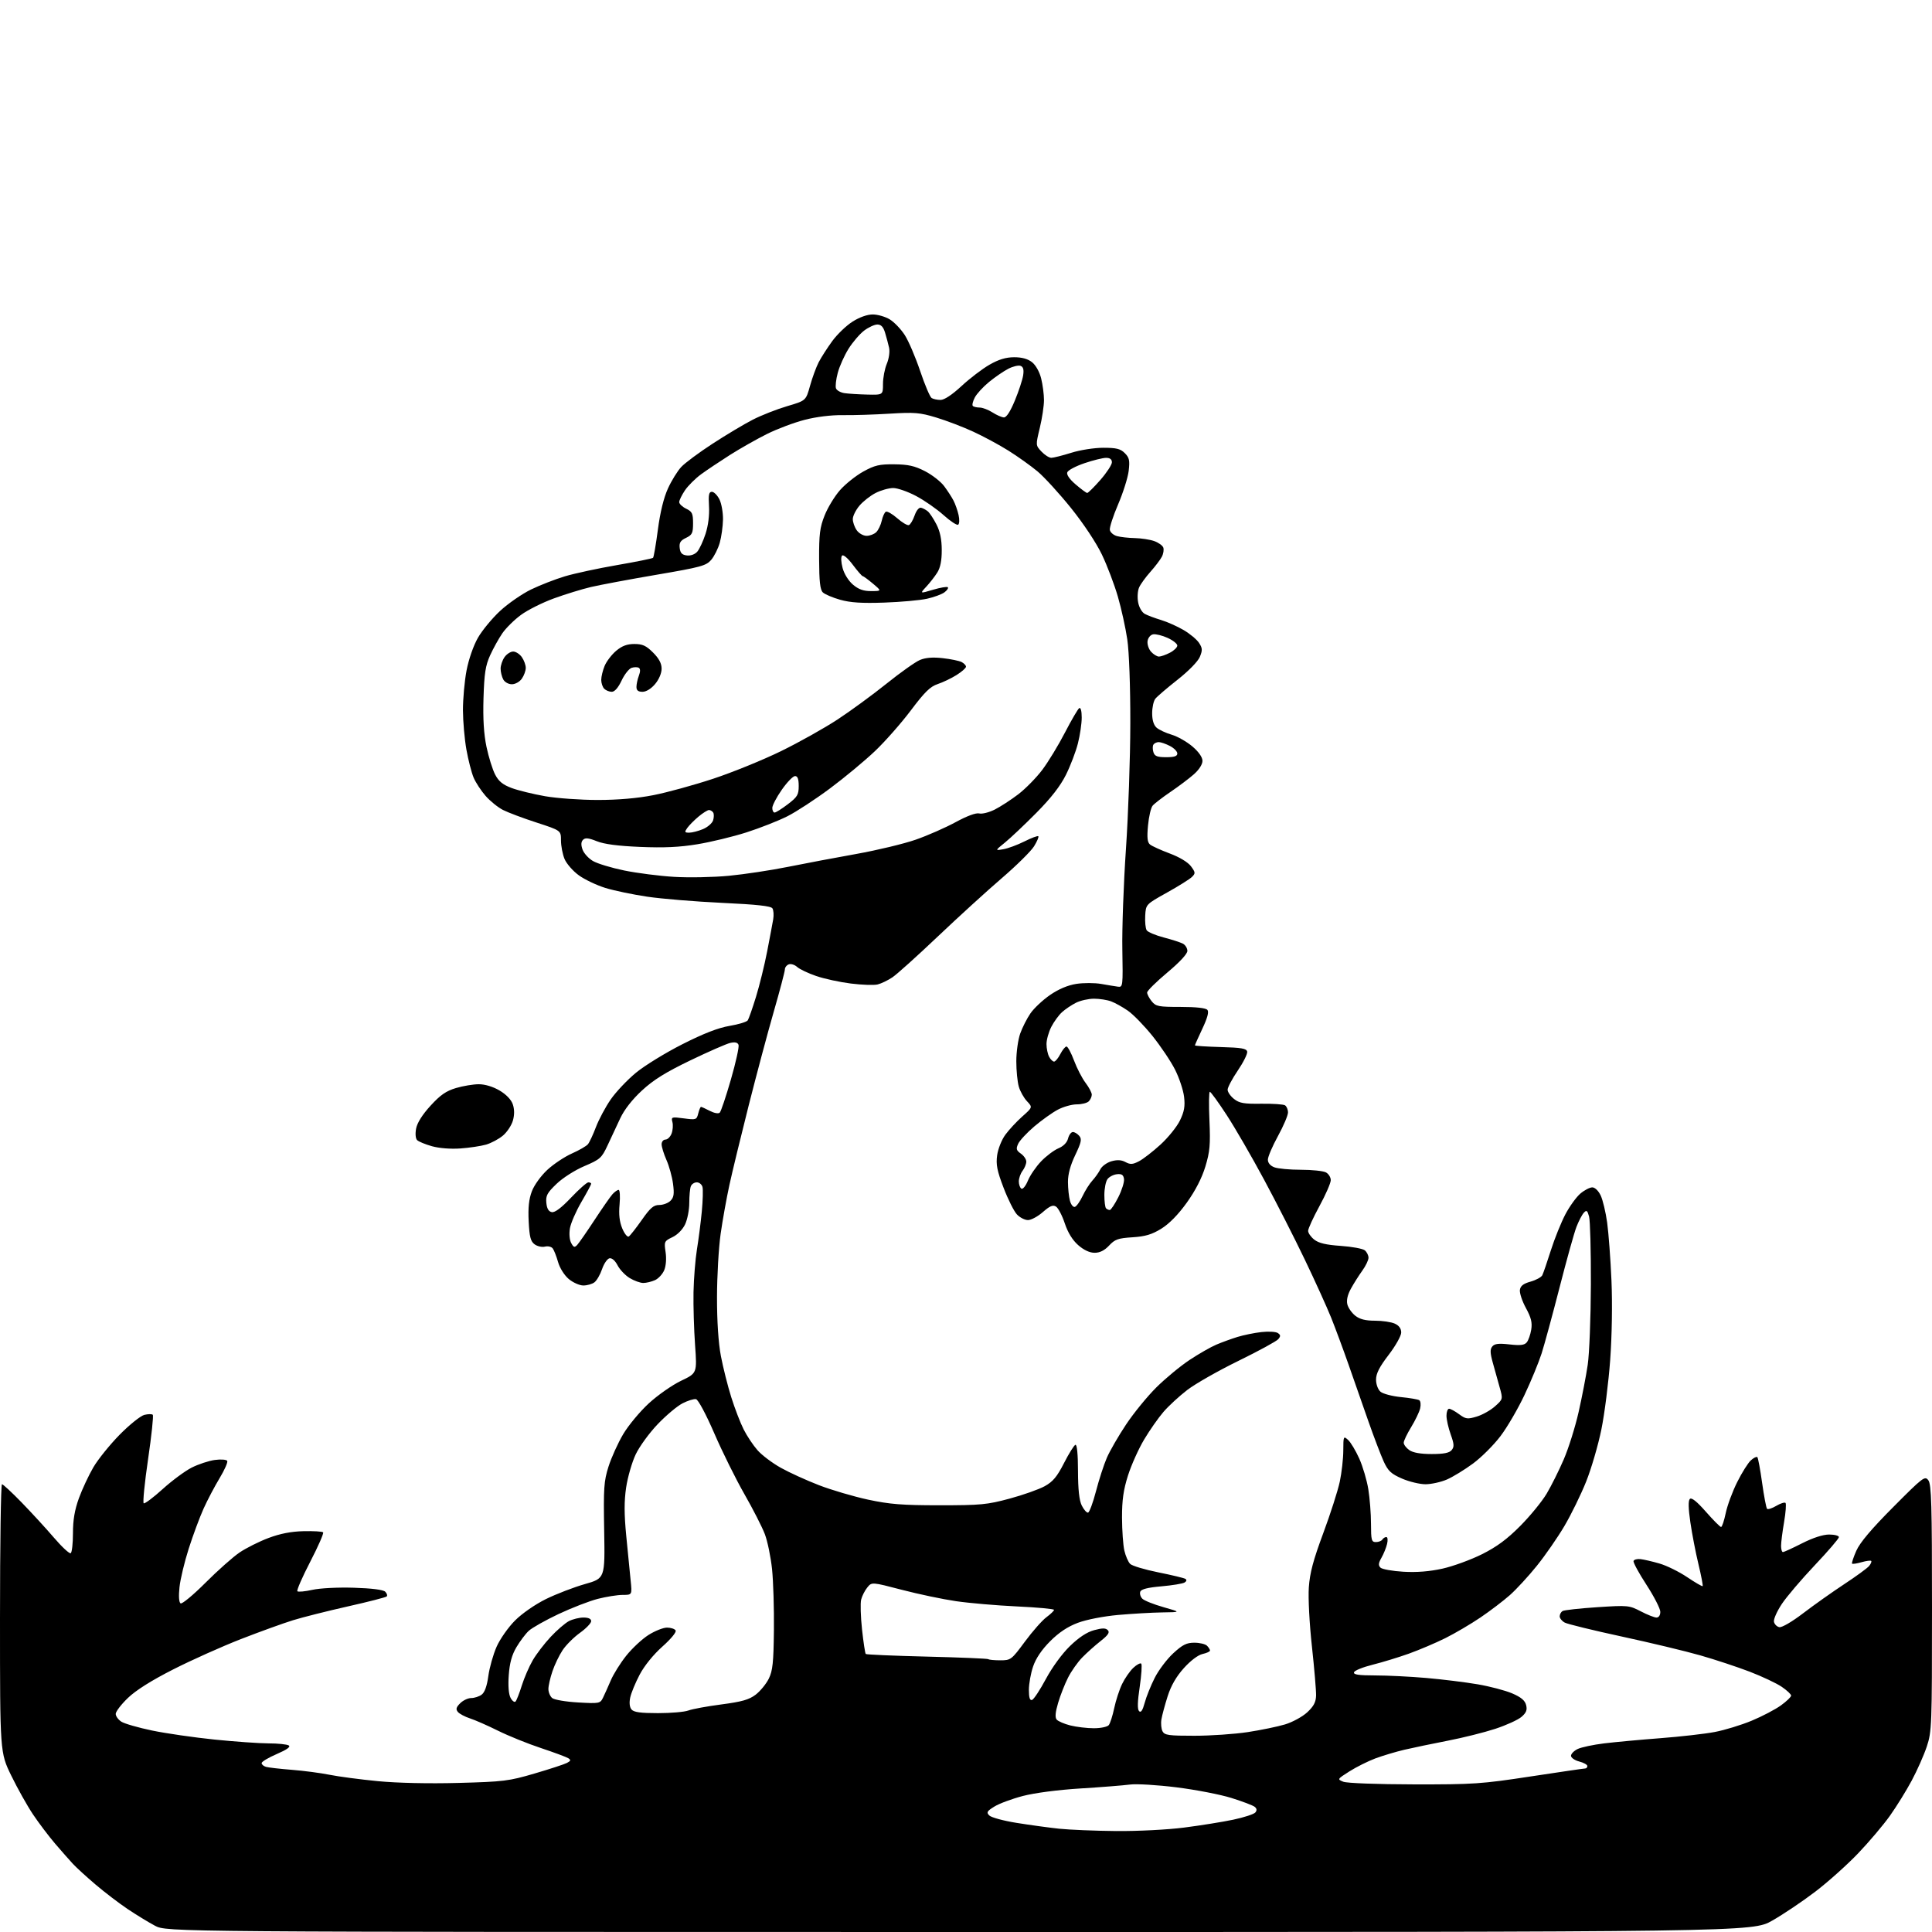<?xml version="1.0" encoding="UTF-8" standalone="no"?>
<svg 
  version="1.1" 
  xmlns="http://www.w3.org/2000/svg" 
  xmlns:xlink="http://www.w3.org/1999/xlink" 
  xmlns:svg="http://www.w3.org/2000/svg"
  xmlns:rdf="http://www.w3.org/1999/02/22-rdf-syntax-ns#"
  xmlns:cc="http://creativecommons.org/ns#"
  xmlns:dc="http://purl.org/dc/elements/1.1/"
  viewBox="0 0 768 768"
  width="768"
  height="768"
>
<style>svg {background-color: white; }</style>"
<path stroke="none" fill="black" fill-rule="evenodd" d="M381.42,768.00C66.30,768.00 66.30,768.00 61.59,765.50C59.00,764.12 54.09,761.12 50.69,758.84C47.28,756.55 41.58,752.20 38.00,749.15C34.42,746.11 30.38,742.41 29.00,740.93C27.62,739.45 24.43,735.82 21.90,732.87C19.38,729.92 15.43,724.70 13.13,721.27C10.83,717.84 6.94,710.90 4.48,705.84C0.00,696.65 0.00,696.65 0.00,643.32C0.00,614.00 0.35,590.00 0.78,590.00C1.20,590.00 4.72,593.26 8.60,597.25C12.48,601.24 18.26,607.53 21.44,611.24C24.62,614.95 27.62,617.73 28.11,617.43C28.60,617.13 29.00,613.55 29.00,609.49C29.00,604.21 29.68,600.22 31.37,595.55C32.68,591.96 35.27,586.43 37.12,583.26C38.98,580.09 43.68,574.27 47.57,570.31C51.46,566.36 55.87,562.82 57.37,562.44C58.87,562.07 60.38,562.05 60.73,562.40C61.08,562.75 60.24,570.70 58.86,580.07C57.49,589.44 56.70,597.32 57.13,597.58C57.55,597.84 60.93,595.31 64.64,591.95C68.34,588.59 73.54,584.75 76.19,583.40C78.84,582.06 82.98,580.69 85.37,580.36C87.77,580.03 90.00,580.19 90.32,580.71C90.64,581.22 89.28,584.31 87.31,587.57C85.34,590.83 82.46,596.29 80.92,599.71C79.38,603.13 76.73,610.25 75.04,615.55C73.34,620.84 71.68,627.78 71.35,630.95C70.97,634.53 71.14,636.97 71.79,637.37C72.36,637.72 76.81,634.04 81.67,629.18C86.52,624.32 92.63,618.90 95.24,617.13C97.85,615.37 103.02,612.77 106.73,611.38C111.35,609.64 115.74,608.78 120.65,608.67C124.59,608.58 128.10,608.78 128.44,609.12C128.79,609.46 126.48,614.72 123.32,620.82C120.16,626.92 117.86,632.20 118.21,632.55C118.56,632.89 121.24,632.64 124.17,631.99C127.21,631.31 134.32,630.95 140.70,631.15C147.82,631.37 152.35,631.95 153.14,632.73C153.81,633.41 154.08,634.26 153.72,634.61C153.37,634.96 146.42,636.75 138.29,638.57C130.16,640.40 120.35,642.87 116.50,644.06C112.65,645.25 103.32,648.62 95.77,651.56C88.21,654.51 76.10,659.93 68.85,663.62C60.17,668.03 54.01,671.91 50.83,674.98C48.17,677.54 46.00,680.38 46.00,681.29C46.00,682.21 47.01,683.60 48.25,684.40C49.49,685.19 55.00,686.78 60.50,687.92C66.00,689.06 77.12,690.67 85.22,691.50C93.32,692.32 102.99,693.01 106.72,693.02C110.45,693.02 114.07,693.40 114.78,693.84C115.63,694.38 114.06,695.51 110.03,697.25C106.71,698.68 104.00,700.30 104.00,700.86C104.00,701.41 104.79,702.09 105.75,702.36C106.71,702.63 111.33,703.16 116.00,703.53C120.67,703.89 127.42,704.78 131.00,705.50C134.57,706.22 143.22,707.36 150.21,708.04C157.98,708.78 170.43,709.06 182.21,708.74C200.18,708.26 202.25,708.01 212.50,705.00C218.55,703.23 224.35,701.33 225.39,700.78C226.92,699.97 227.01,699.62 225.89,698.91C225.12,698.43 220.22,696.61 215.00,694.87C209.78,693.14 202.12,690.04 198.00,688.00C193.88,685.95 188.85,683.74 186.83,683.09C184.81,682.43 182.64,681.28 182.01,680.52C181.12,679.44 181.33,678.67 182.93,677.07C184.07,675.93 186.04,675.00 187.31,675.00C188.58,675.00 190.44,674.40 191.45,673.66C192.67,672.77 193.57,670.27 194.12,666.25C194.57,662.91 196.06,657.67 197.41,654.60C198.77,651.53 202.06,646.84 204.74,644.17C207.55,641.36 212.74,637.76 217.05,635.64C221.15,633.63 228.10,630.95 232.50,629.70C240.50,627.42 240.50,627.42 240.17,608.46C239.87,591.53 240.05,588.81 241.89,583.00C243.02,579.42 245.65,573.63 247.72,570.12C249.80,566.61 254.40,561.08 257.94,557.83C261.48,554.58 267.23,550.56 270.73,548.89C277.10,545.85 277.10,545.85 276.30,534.68C275.86,528.53 275.58,519.08 275.68,513.68C275.79,508.27 276.40,500.62 277.04,496.68C277.69,492.73 278.56,485.94 278.98,481.59C279.39,477.24 279.51,472.86 279.25,471.84C278.98,470.83 277.97,470.00 276.99,470.00C276.01,470.00 274.94,470.71 274.61,471.58C274.27,472.45 274.00,475.42 274.00,478.18C274.00,480.94 273.25,484.77 272.34,486.69C271.36,488.76 269.31,490.84 267.31,491.79C264.06,493.34 263.96,493.56 264.58,497.71C264.97,500.28 264.75,503.19 264.05,504.88C263.40,506.46 261.75,508.25 260.39,508.87C259.02,509.49 256.91,510.00 255.70,510.00C254.49,509.99 252.06,509.11 250.30,508.04C248.54,506.97 246.37,504.69 245.49,502.98C244.53,501.12 243.25,500.00 242.29,500.19C241.42,500.36 240.08,502.30 239.33,504.50C238.58,506.70 237.21,509.06 236.29,509.75C235.37,510.44 233.39,511.00 231.89,511.00C230.38,511.00 227.78,509.84 226.09,508.43C224.33,506.94 222.53,504.09 221.84,501.68C221.19,499.38 220.23,496.94 219.71,496.26C219.19,495.58 217.81,495.26 216.64,495.55C215.46,495.85 213.61,495.44 212.52,494.64C210.93,493.47 210.47,491.73 210.16,485.54C209.88,480.03 210.24,476.65 211.44,473.52C212.38,471.05 215.07,467.35 217.62,464.99C220.11,462.70 224.49,459.79 227.36,458.52C230.23,457.25 233.08,455.60 233.70,454.86C234.32,454.11 235.76,451.04 236.90,448.02C238.05,445.01 240.67,440.09 242.74,437.09C244.80,434.09 249.33,429.30 252.79,426.44C256.25,423.59 264.58,418.47 271.29,415.08C279.68,410.83 285.53,408.56 290.00,407.81C293.57,407.21 296.83,406.22 297.24,405.61C297.65,405.00 299.12,400.80 300.51,396.29C301.90,391.77 303.90,383.67 304.94,378.29C305.99,372.90 307.07,367.13 307.36,365.45C307.64,363.78 307.51,361.82 307.06,361.10C306.48,360.16 300.96,359.55 287.00,358.90C276.41,358.40 263.05,357.30 257.32,356.45C251.59,355.60 244.07,354.03 240.61,352.96C237.16,351.89 232.42,349.64 230.09,347.95C227.75,346.26 225.21,343.34 224.42,341.47C223.64,339.60 223.00,336.28 223.00,334.10C223.00,330.14 223.00,330.14 213.29,326.98C207.95,325.25 201.94,322.99 199.94,321.97C197.95,320.95 194.83,318.44 193.03,316.38C191.23,314.33 189.08,311.04 188.25,309.07C187.43,307.11 186.15,302.12 185.41,298.00C184.67,293.88 184.05,286.83 184.03,282.34C184.02,277.85 184.66,270.73 185.46,266.52C186.32,262.05 188.20,256.64 189.99,253.52C191.67,250.58 195.65,245.77 198.82,242.83C201.99,239.90 207.51,236.08 211.08,234.34C214.65,232.61 220.71,230.25 224.54,229.10C228.37,227.95 237.71,225.94 245.29,224.63C252.88,223.32 259.32,222.02 259.60,221.73C259.88,221.45 260.75,216.41 261.52,210.54C262.43,203.62 263.84,197.85 265.52,194.18C266.94,191.05 269.33,187.20 270.81,185.62C272.29,184.03 277.89,179.87 283.26,176.38C288.63,172.88 295.83,168.58 299.26,166.82C302.69,165.07 308.84,162.65 312.93,161.45C320.36,159.26 320.36,159.26 322.00,153.38C322.89,150.15 324.45,145.93 325.44,144.00C326.44,142.07 328.86,138.30 330.82,135.61C332.78,132.92 336.41,129.43 338.89,127.86C341.67,126.09 344.75,125.00 346.95,125.00C348.90,125.01 351.95,125.89 353.71,126.97C355.48,128.05 358.16,130.86 359.67,133.21C361.18,135.57 363.93,141.99 365.78,147.49C367.63,152.98 369.68,157.81 370.33,158.22C370.97,158.63 372.56,158.98 373.87,158.98C375.36,158.99 378.43,156.97 382.21,153.47C385.49,150.43 390.50,146.60 393.34,144.98C397.00,142.88 399.84,142.02 403.12,142.01C406.21,142.00 408.56,142.65 410.24,143.97C411.71,145.13 413.22,147.80 413.87,150.42C414.49,152.87 415.00,156.76 415.00,159.05C415.00,161.34 414.25,166.32 413.33,170.12C411.67,177.02 411.67,177.02 414.01,179.51C415.30,180.88 417.06,181.99 417.92,181.99C418.79,181.98 422.35,181.08 425.84,179.99C429.40,178.87 434.99,178.00 438.59,178.00C443.79,178.00 445.40,178.40 447.12,180.12C448.92,181.92 449.16,183.02 448.67,187.17C448.35,189.88 446.45,195.88 444.46,200.52C442.47,205.15 440.99,209.73 441.18,210.68C441.36,211.63 442.63,212.72 444.01,213.11C445.38,213.49 448.57,213.85 451.10,213.90C453.63,213.96 457.08,214.48 458.77,215.07C460.46,215.66 462.10,216.82 462.42,217.64C462.73,218.47 462.48,220.12 461.85,221.32C461.22,222.52 459.18,225.21 457.31,227.30C455.44,229.40 453.42,232.17 452.83,233.48C452.23,234.79 452.05,237.43 452.42,239.41C452.80,241.47 453.94,243.43 455.10,244.05C456.20,244.64 459.10,245.73 461.54,246.46C463.98,247.20 468.01,248.99 470.50,250.45C472.98,251.90 475.74,254.20 476.63,255.55C478.00,257.65 478.05,258.47 476.95,261.13C476.19,262.95 472.49,266.74 468.08,270.21C463.91,273.49 459.94,276.90 459.25,277.78C458.56,278.66 458.00,281.25 458.00,283.54C458.00,286.23 458.61,288.24 459.75,289.25C460.71,290.10 463.42,291.37 465.76,292.06C468.10,292.75 471.81,294.86 474.01,296.74C476.53,298.90 478.00,301.01 478.00,302.47C478.00,303.87 476.62,306.01 474.53,307.84C472.63,309.51 468.45,312.66 465.24,314.83C462.04,317.01 458.86,319.46 458.18,320.28C457.50,321.10 456.68,324.65 456.35,328.16C455.90,332.96 456.10,334.84 457.14,335.70C457.90,336.33 461.42,337.93 464.97,339.26C468.88,340.72 472.19,342.72 473.41,344.34C475.22,346.77 475.26,347.17 473.84,348.58C472.99,349.44 468.51,352.25 463.89,354.82C455.50,359.50 455.50,359.50 455.24,364.00C455.10,366.48 455.36,369.09 455.83,369.80C456.30,370.52 459.34,371.80 462.58,372.65C465.83,373.50 469.28,374.61 470.24,375.13C471.21,375.65 472.00,376.94 472.00,378.00C472.00,379.18 468.92,382.51 464.00,386.62C459.60,390.31 456.00,393.87 456.00,394.55C456.00,395.23 456.82,396.79 457.82,398.03C459.48,400.07 460.49,400.27 469.31,400.27C475.51,400.27 479.33,400.70 479.96,401.45C480.62,402.25 479.98,404.64 477.97,408.90C476.34,412.36 475.00,415.35 475.00,415.55C475.00,415.76 479.61,416.06 485.24,416.22C493.57,416.45 495.53,416.79 495.78,418.06C495.94,418.92 494.26,422.29 492.04,425.56C489.82,428.83 488.00,432.25 488.00,433.18C488.00,434.10 489.15,435.76 490.55,436.86C492.67,438.53 494.50,438.85 501.36,438.75C505.90,438.69 510.15,438.97 510.81,439.38C511.46,439.79 512.00,441.07 512.00,442.22C512.00,443.38 510.20,447.61 508.00,451.62C505.80,455.63 504.00,459.84 504.00,460.98C504.00,462.28 504.95,463.41 506.57,464.02C507.98,464.56 512.73,465.00 517.13,465.00C521.53,465.00 526.00,465.47 527.07,466.04C528.13,466.60 529.00,468.00 529.00,469.13C529.00,470.26 526.98,474.91 524.50,479.45C522.03,483.99 520.00,488.41 520.00,489.28C520.00,490.15 521.10,491.72 522.45,492.78C524.22,494.17 527.14,494.86 532.99,495.26C537.43,495.57 541.73,496.36 542.54,497.03C543.34,497.70 544.00,499.02 544.00,499.97C544.00,500.93 542.89,503.23 541.54,505.10C540.19,506.97 538.15,510.19 537.02,512.25C535.67,514.70 535.18,516.87 535.59,518.51C535.94,519.90 537.36,521.92 538.75,523.02C540.54,524.43 542.80,525.00 546.59,525.00C549.51,525.00 553.05,525.52 554.45,526.16C556.14,526.93 557.00,528.12 557.00,529.70C557.00,531.01 554.77,534.99 552.00,538.60C548.34,543.37 547.00,546.00 547.00,548.40C547.00,550.29 547.75,552.34 548.75,553.21C549.71,554.05 553.35,555.01 556.84,555.36C560.32,555.70 563.62,556.26 564.17,556.60C564.71,556.94 564.88,558.41 564.53,559.86C564.19,561.31 562.57,564.67 560.95,567.32C559.33,569.97 558.00,572.75 558.00,573.51C558.00,574.27 559.00,575.59 560.22,576.44C561.69,577.47 564.70,578.00 569.10,578.00C573.92,578.00 576.11,577.57 577.05,576.44C578.12,575.15 578.06,574.06 576.67,570.19C575.75,567.61 574.99,564.26 575.00,562.75C575.00,561.24 575.47,560.00 576.04,560.00C576.61,560.00 578.40,560.98 580.01,562.17C582.67,564.13 583.33,564.22 587.02,563.11C589.26,562.44 592.52,560.61 594.28,559.04C597.47,556.19 597.47,556.19 596.10,551.35C595.34,548.68 594.12,544.29 593.38,541.59C592.33,537.76 592.29,536.35 593.22,535.23C594.13,534.13 595.77,533.94 600.06,534.43C604.35,534.91 605.99,534.72 606.90,533.62C607.56,532.83 608.36,530.55 608.69,528.55C609.14,525.75 608.66,523.79 606.57,519.95C605.08,517.22 604.01,513.98 604.18,512.77C604.41,511.15 605.56,510.26 608.44,509.46C610.60,508.85 612.69,507.71 613.09,506.93C613.48,506.14 615.02,501.68 616.50,497.00C617.99,492.32 620.59,485.89 622.27,482.70C623.95,479.51 626.64,475.80 628.24,474.45C629.84,473.10 631.97,472.00 632.96,472.00C634.02,472.00 635.41,473.35 636.31,475.25C637.15,477.04 638.30,481.88 638.87,486.00C639.44,490.12 640.21,500.48 640.58,509.00C640.98,518.25 640.77,531.01 640.07,540.66C639.42,549.54 637.85,561.93 636.58,568.19C635.31,574.45 632.58,583.79 630.52,588.95C628.45,594.12 624.56,602.07 621.87,606.63C619.18,611.19 614.26,618.29 610.94,622.41C607.63,626.53 602.79,631.78 600.21,634.07C597.62,636.36 592.35,640.37 588.50,642.98C584.65,645.59 578.35,649.29 574.50,651.21C570.65,653.12 564.12,655.89 560.00,657.37C555.88,658.84 549.38,660.82 545.57,661.77C541.76,662.72 538.46,664.06 538.24,664.75C537.94,665.69 540.05,666.00 546.67,666.01C551.52,666.01 560.67,666.47 567.00,667.02C573.33,667.57 582.49,668.70 587.36,669.53C592.23,670.36 598.42,671.99 601.12,673.15C604.66,674.67 606.20,675.96 606.66,677.80C607.15,679.75 606.72,680.84 604.81,682.49C603.44,683.67 598.76,685.80 594.41,687.23C590.06,688.66 581.55,690.79 575.50,691.96C569.45,693.13 561.70,694.75 558.27,695.55C554.85,696.35 549.65,697.91 546.72,699.00C543.80,700.10 539.17,702.41 536.45,704.13C531.55,707.24 531.53,707.28 534.00,708.27C535.42,708.84 547.47,709.29 562.00,709.32C585.76,709.36 588.92,709.15 608.37,706.18C619.85,704.43 629.63,703.00 630.12,703.00C630.60,703.00 631.00,702.56 631.00,702.03C631.00,701.49 629.54,700.68 627.75,700.22C625.96,699.75 624.50,698.73 624.50,697.95C624.50,697.17 625.70,695.95 627.16,695.25C628.62,694.55 633.35,693.55 637.66,693.02C641.97,692.50 652.02,691.57 660.00,690.96C667.98,690.35 677.72,689.24 681.66,688.49C685.60,687.74 692.22,685.72 696.36,683.99C700.51,682.27 705.72,679.53 707.95,677.92C710.18,676.31 712.00,674.56 712.00,674.03C712.00,673.50 710.31,671.92 708.25,670.52C706.19,669.12 700.45,666.41 695.50,664.51C690.55,662.62 681.74,659.70 675.91,658.04C670.09,656.37 656.03,653.00 644.68,650.55C633.32,648.10 623.12,645.60 622.02,645.01C620.91,644.42 620.00,643.30 620.00,642.52C620.00,641.75 620.51,640.80 621.13,640.42C621.76,640.03 627.94,639.35 634.88,638.89C647.14,638.09 647.63,638.14 652.23,640.53C654.83,641.89 657.65,643.00 658.48,643.00C659.39,643.00 660.00,642.09 660.00,640.73C660.00,639.48 657.52,634.65 654.50,629.99C651.47,625.34 649.15,621.07 649.36,620.51C649.56,619.96 650.80,619.62 652.11,619.77C653.42,619.91 656.82,620.70 659.65,621.52C662.48,622.33 667.42,624.76 670.64,626.92C673.85,629.08 676.64,630.70 676.83,630.51C677.02,630.32 676.27,626.41 675.17,621.83C674.06,617.25 672.62,609.76 671.95,605.18C671.13,599.60 671.07,596.53 671.74,595.86C672.42,595.18 674.51,596.84 678.10,600.92C681.04,604.27 683.76,607.00 684.15,607.00C684.54,607.00 685.37,604.52 686.00,601.49C686.63,598.46 688.68,592.91 690.56,589.16C692.43,585.41 694.88,581.51 695.99,580.51C697.10,579.50 698.26,578.93 698.57,579.23C698.87,579.54 699.73,584.14 700.47,589.47C701.22,594.80 702.10,599.44 702.44,599.78C702.78,600.12 704.43,599.59 706.10,598.60C707.77,597.61 709.42,597.09 709.77,597.43C710.11,597.78 709.86,601.21 709.20,605.05C708.54,608.89 708.00,613.15 708.00,614.52C708.00,615.88 708.34,616.99 708.75,616.98C709.16,616.97 712.59,615.40 716.37,613.48C720.70,611.29 724.67,610.00 727.12,610.00C729.25,610.00 731.00,610.46 731.00,611.03C731.00,611.60 726.67,616.64 721.38,622.23C716.09,627.82 710.20,634.74 708.29,637.62C706.38,640.49 704.98,643.66 705.17,644.66C705.37,645.66 706.33,646.63 707.31,646.82C708.34,647.02 712.38,644.66 716.80,641.28C721.04,638.04 728.37,632.85 733.09,629.74C737.82,626.63 742.27,623.38 742.99,622.52C743.70,621.66 744.08,620.75 743.83,620.49C743.57,620.24 741.85,620.47 740.00,621.00C738.15,621.53 736.45,621.79 736.23,621.57C736.01,621.35 736.77,619.04 737.92,616.44C739.36,613.19 743.95,607.76 752.56,599.11C764.44,587.16 765.18,586.60 766.55,588.44C767.77,590.07 768.00,598.13 768.00,639.22C768.00,685.97 767.91,688.33 765.93,694.28C764.79,697.70 762.09,703.79 759.94,707.80C757.79,711.82 753.89,718.12 751.27,721.80C748.65,725.49 742.94,732.23 738.57,736.80C734.20,741.36 726.55,748.21 721.55,752.01C716.56,755.81 708.90,760.96 704.51,763.46C696.55,768.00 696.55,768.00 381.42,768.00zM443.70,727.87C452.23,727.94 464.07,727.34 470.70,726.49C477.19,725.66 485.99,724.25 490.25,723.35C494.51,722.45 498.45,721.16 499.01,720.49C499.71,719.64 499.63,718.95 498.76,718.24C498.07,717.68 493.90,716.09 489.50,714.72C485.10,713.34 475.27,711.44 467.65,710.49C460.04,709.54 451.71,709.04 449.15,709.39C446.59,709.73 437.75,710.43 429.50,710.94C420.52,711.50 411.34,712.70 406.64,713.92C402.31,715.05 397.21,716.94 395.31,718.12C392.31,719.97 392.03,720.46 393.26,721.68C394.04,722.47 398.91,723.79 404.09,724.62C409.26,725.45 416.88,726.50 421.00,726.94C425.12,727.37 435.34,727.79 443.70,727.87zM474.79,689.99C481.23,689.99 490.77,689.33 496.00,688.54C501.23,687.74 507.90,686.36 510.83,685.48C513.77,684.59 517.72,682.44 519.62,680.69C522.22,678.28 523.09,676.64 523.16,674.00C523.21,672.08 522.47,663.30 521.51,654.50C520.52,645.48 519.98,635.23 520.28,631.00C520.67,625.29 522.04,620.16 526.00,609.50C528.86,601.80 531.82,592.58 532.58,589.00C533.34,585.42 533.97,579.84 533.98,576.60C534.00,570.87 534.06,570.74 535.89,572.40C536.93,573.34 538.92,576.67 540.33,579.80C541.73,582.94 543.35,588.42 543.93,592.00C544.51,595.58 544.99,601.76 544.99,605.75C545.00,612.26 545.20,613.00 546.94,613.00C548.01,613.00 549.16,612.55 549.50,612.00C549.84,611.45 550.55,611.00 551.08,611.00C551.62,611.00 551.75,612.20 551.38,613.75C551.02,615.26 550.02,617.73 549.15,619.24C547.95,621.34 547.86,622.26 548.75,623.15C549.40,623.80 553.50,624.53 557.86,624.79C563.21,625.10 568.29,624.69 573.44,623.55C577.64,622.61 584.70,620.03 589.13,617.82C595.02,614.87 599.11,611.84 604.34,606.57C608.28,602.60 613.00,596.83 614.83,593.74C616.66,590.66 619.72,584.54 621.61,580.15C623.51,575.75 626.17,567.29 627.52,561.33C628.87,555.37 630.50,546.90 631.15,542.50C631.79,538.10 632.36,523.70 632.40,510.50C632.44,497.30 632.12,485.19 631.68,483.59C631.01,481.14 630.68,480.91 629.59,482.09C628.87,482.87 627.55,485.41 626.65,487.75C625.75,490.09 622.74,500.89 619.96,511.75C617.17,522.61 613.96,534.42 612.82,538.00C611.67,541.58 608.62,549.00 606.02,554.50C603.43,560.00 599.13,567.38 596.46,570.89C593.80,574.41 588.89,579.31 585.56,581.77C582.23,584.23 577.55,587.09 575.17,588.13C572.78,589.16 568.96,590.00 566.67,590.01C564.38,590.01 560.17,589.00 557.32,587.76C552.99,585.88 551.79,584.75 550.06,581.00C548.93,578.52 546.18,571.33 543.96,565.00C541.74,558.67 538.20,548.55 536.09,542.50C533.97,536.45 530.85,528.04 529.16,523.81C527.46,519.59 522.76,509.22 518.71,500.78C514.67,492.34 507.38,478.02 502.51,468.97C497.65,459.91 490.95,448.34 487.63,443.25C484.31,438.16 481.29,434.00 480.93,434.00C480.56,434.00 480.49,439.12 480.77,445.38C481.19,455.07 480.95,457.79 479.14,463.76C477.76,468.31 475.18,473.32 471.76,478.09C468.36,482.83 464.78,486.48 461.64,488.42C457.88,490.74 455.30,491.51 450.17,491.84C444.46,492.20 443.19,492.65 440.88,495.13C439.05,497.08 437.22,498.00 435.13,498.00C433.15,498.00 430.85,496.93 428.60,494.96C426.33,492.96 424.49,489.98 423.26,486.28C422.23,483.18 420.66,480.19 419.78,479.64C418.56,478.86 417.35,479.37 414.56,481.81C412.56,483.57 409.90,485.00 408.64,485.00C407.38,485.00 405.40,483.99 404.24,482.75C403.07,481.51 400.69,476.75 398.94,472.16C396.35,465.39 395.87,462.95 396.38,459.25C396.72,456.73 398.18,453.07 399.63,451.09C401.07,449.12 404.10,445.85 406.37,443.83C410.50,440.16 410.50,440.16 408.23,437.74C406.98,436.41 405.51,433.79 404.98,431.92C404.44,430.04 404.00,425.53 404.00,421.88C404.00,418.24 404.69,413.28 405.54,410.88C406.39,408.47 408.23,404.84 409.64,402.80C411.05,400.77 414.54,397.50 417.40,395.53C420.76,393.21 424.44,391.65 427.80,391.12C430.66,390.67 435.14,390.67 437.75,391.13C440.36,391.59 443.38,392.09 444.46,392.23C446.35,392.49 446.41,391.91 446.15,377.50C445.99,369.25 446.64,351.25 447.58,337.50C448.52,323.75 449.30,301.25 449.32,287.50C449.34,272.67 448.84,259.10 448.11,254.15C447.43,249.56 445.75,241.91 444.37,237.16C442.99,232.40 440.15,224.91 438.05,220.51C435.80,215.80 430.73,208.15 425.75,201.96C421.09,196.16 415.07,189.59 412.39,187.35C409.70,185.12 404.53,181.43 400.89,179.15C397.26,176.87 390.96,173.47 386.89,171.60C382.83,169.72 376.20,167.19 372.16,165.97C365.65,164.00 363.55,163.83 353.66,164.44C347.52,164.82 339.12,165.09 335.00,165.02C330.42,164.96 324.52,165.68 319.86,166.89C315.66,167.97 308.91,170.51 304.86,172.53C300.81,174.55 294.20,178.30 290.17,180.85C286.14,183.41 280.97,186.87 278.68,188.54C276.39,190.22 273.51,193.09 272.26,194.94C271.02,196.79 270.00,198.88 270.00,199.59C270.00,200.31 271.24,201.48 272.75,202.21C275.14,203.36 275.50,204.11 275.50,208.00C275.50,211.92 275.15,212.64 272.69,213.82C270.49,214.87 269.95,215.74 270.19,217.83C270.42,219.85 271.13,220.57 273.05,220.80C274.56,220.97 276.25,220.36 277.17,219.30C278.04,218.31 279.52,215.12 280.46,212.22C281.53,208.93 282.05,204.79 281.84,201.22C281.57,196.67 281.80,195.50 282.99,195.50C283.80,195.50 285.15,196.85 285.98,198.50C286.81,200.15 287.44,203.75 287.40,206.50C287.35,209.25 286.78,213.41 286.12,215.73C285.47,218.06 283.93,221.13 282.71,222.56C280.69,224.90 278.63,225.46 260.99,228.47C250.27,230.30 238.55,232.50 234.94,233.34C231.33,234.19 224.67,236.24 220.15,237.89C215.62,239.54 209.76,242.48 207.12,244.42C204.47,246.35 201.14,249.64 199.70,251.72C198.27,253.80 196.08,257.75 194.83,260.50C192.98,264.58 192.50,267.70 192.20,277.50C191.95,285.80 192.32,291.78 193.39,296.89C194.25,300.96 195.79,305.91 196.82,307.89C198.23,310.61 199.86,311.93 203.41,313.26C206.00,314.22 211.98,315.68 216.69,316.51C221.41,317.33 230.81,318.00 237.60,318.00C245.64,318.00 253.33,317.34 259.71,316.09C265.10,315.04 275.78,312.11 283.45,309.58C291.12,307.05 303.27,302.11 310.45,298.60C317.63,295.09 327.77,289.41 333.00,285.97C338.23,282.53 346.98,276.12 352.45,271.73C357.93,267.33 363.88,263.11 365.69,262.35C367.94,261.41 370.80,261.18 374.74,261.63C377.91,261.98 381.29,262.68 382.25,263.17C383.21,263.67 384.00,264.50 384.00,265.02C384.00,265.55 382.31,267.04 380.25,268.33C378.19,269.63 374.82,271.24 372.77,271.92C369.81,272.89 367.58,275.07 362.10,282.36C358.29,287.43 351.87,294.72 347.83,298.56C343.79,302.40 335.76,309.07 329.99,313.37C324.22,317.68 316.57,322.68 313.00,324.48C309.43,326.28 302.11,329.16 296.74,330.88C291.37,332.60 282.59,334.72 277.24,335.60C270.16,336.77 263.95,337.06 254.50,336.66C245.61,336.29 240.15,335.57 237.22,334.39C233.96,333.09 232.65,332.95 231.77,333.83C230.97,334.63 230.90,335.82 231.56,337.69C232.08,339.18 233.95,341.24 235.72,342.27C237.48,343.30 243.07,344.99 248.13,346.03C253.20,347.07 262.10,348.21 267.92,348.56C273.74,348.92 283.55,348.73 289.73,348.14C295.91,347.55 306.48,345.95 313.23,344.59C319.98,343.23 332.25,340.91 340.50,339.44C348.75,337.96 359.32,335.42 364.00,333.79C368.68,332.16 375.81,329.03 379.86,326.83C384.44,324.34 387.99,323.03 389.26,323.36C390.38,323.65 393.14,322.96 395.40,321.83C397.65,320.70 401.87,317.96 404.77,315.75C407.66,313.54 411.98,309.14 414.36,305.98C416.73,302.82 420.79,296.15 423.36,291.16C425.94,286.17 428.49,281.82 429.02,281.48C429.60,281.13 430.00,282.66 430.00,285.23C430.00,287.62 429.32,292.26 428.48,295.54C427.65,298.82 425.51,304.43 423.73,308.00C421.52,312.44 417.81,317.22 412.00,323.09C407.32,327.81 401.70,333.13 399.50,334.91C395.50,338.15 395.50,338.15 398.84,337.58C400.68,337.27 404.45,335.87 407.23,334.48C410.01,333.08 412.49,332.16 412.75,332.42C413.01,332.68 412.25,334.48 411.05,336.42C409.85,338.36 404.06,344.07 398.19,349.12C392.31,354.17 380.86,364.61 372.75,372.31C364.64,380.01 356.54,387.30 354.75,388.50C352.96,389.70 350.32,390.98 348.88,391.33C347.43,391.69 342.64,391.52 338.23,390.97C333.82,390.42 327.60,389.07 324.42,387.97C321.24,386.88 317.84,385.26 316.86,384.37C315.88,383.48 314.38,383.02 313.54,383.35C312.69,383.67 312.00,384.58 312.00,385.37C312.00,386.16 310.01,393.71 307.58,402.15C305.15,410.59 300.66,427.40 297.60,439.50C294.54,451.60 291.10,465.77 289.96,471.00C288.82,476.23 287.24,485.00 286.46,490.50C285.68,496.00 285.03,507.31 285.02,515.64C285.01,525.30 285.57,533.78 286.57,539.07C287.44,543.62 289.29,550.99 290.69,555.43C292.09,559.87 294.30,565.62 295.61,568.21C296.92,570.81 299.40,574.53 301.12,576.48C302.83,578.44 307.00,581.58 310.37,583.46C313.74,585.35 320.58,588.46 325.57,590.39C330.55,592.31 339.33,594.89 345.07,596.13C353.68,597.97 358.65,598.37 373.50,598.37C389.83,598.37 392.41,598.13 401.31,595.73C406.70,594.28 412.99,592.05 415.28,590.79C418.56,588.98 420.19,587.03 422.97,581.58C424.91,577.77 426.95,574.51 427.50,574.33C428.12,574.13 428.51,578.05 428.52,584.75C428.54,592.17 429.01,596.42 430.02,598.47C430.84,600.11 431.95,601.37 432.50,601.29C433.05,601.21 434.47,597.39 435.66,592.82C436.85,588.24 438.79,582.25 439.98,579.51C441.16,576.77 444.61,570.80 447.64,566.25C450.66,561.71 456.10,555.05 459.71,551.47C463.33,547.89 469.26,542.99 472.89,540.59C476.53,538.18 481.30,535.45 483.50,534.52C485.70,533.58 489.48,532.21 491.90,531.46C494.32,530.72 498.59,529.84 501.40,529.52C504.20,529.20 507.15,529.36 507.94,529.89C509.09,530.66 509.13,531.14 508.13,532.34C507.45,533.16 500.34,537.03 492.33,540.95C484.32,544.86 475.16,550.07 471.96,552.53C468.77,554.98 464.51,558.91 462.50,561.25C460.48,563.59 457.03,568.52 454.82,572.22C452.61,575.92 449.72,582.35 448.40,586.51C446.57,592.27 446.01,596.28 446.02,603.29C446.04,608.35 446.45,614.25 446.95,616.39C447.45,618.53 448.48,620.91 449.25,621.67C450.01,622.44 455.04,623.95 460.41,625.03C465.79,626.11 470.65,627.28 471.20,627.62C471.83,628.02 471.71,628.56 470.88,629.08C470.14,629.53 466.01,630.21 461.69,630.59C456.26,631.06 453.66,631.72 453.28,632.71C452.98,633.51 453.35,634.77 454.11,635.52C454.88,636.28 458.65,637.78 462.50,638.87C469.50,640.86 469.50,640.86 462.00,640.96C457.88,641.02 449.98,641.48 444.45,641.97C438.62,642.50 431.90,643.81 428.48,645.09C424.42,646.61 420.96,648.91 417.46,652.41C414.11,655.76 411.78,659.21 410.68,662.44C409.75,665.14 409.00,669.34 409.00,671.76C409.00,674.83 409.38,676.04 410.25,675.76C410.94,675.54 413.41,671.79 415.75,667.43C418.25,662.77 422.20,657.37 425.32,654.34C428.90,650.87 432.06,648.79 434.95,648.01C438.23,647.13 439.52,647.13 440.38,648.03C441.22,648.90 440.50,649.99 437.50,652.35C435.30,654.08 432.02,657.01 430.21,658.87C428.40,660.72 425.86,664.32 424.57,666.87C423.28,669.41 421.50,673.93 420.62,676.91C419.51,680.65 419.33,682.69 420.04,683.55C420.60,684.22 423.05,685.28 425.47,685.89C427.90,686.50 432.11,687.00 434.82,687.00C437.57,687.00 440.20,686.45 440.76,685.75C441.31,685.06 442.29,682.02 442.92,679.00C443.56,675.98 444.96,671.66 446.05,669.42C447.13,667.17 449.14,664.28 450.50,663.00C451.87,661.71 453.29,660.96 453.66,661.32C454.02,661.69 453.75,665.86 453.05,670.58C452.16,676.54 452.09,679.49 452.81,680.21C453.54,680.94 454.21,679.92 455.03,676.90C455.67,674.51 457.46,670.05 459.01,666.99C460.55,663.93 463.87,659.53 466.38,657.21C470.09,653.79 471.68,653.00 474.78,653.00C476.88,653.00 479.14,653.54 479.80,654.20C480.46,654.86 481.00,655.72 481.00,656.12C481.00,656.52 479.66,657.13 478.03,657.49C476.25,657.88 473.26,660.14 470.60,663.10C467.59,666.45 465.50,670.07 464.16,674.28C463.07,677.70 461.95,681.85 461.68,683.49C461.41,685.13 461.61,687.27 462.13,688.24C462.95,689.77 464.62,690.00 474.79,689.99zM261.56,681.00C266.68,681.00 272.12,680.53 273.64,679.95C275.17,679.37 281.06,678.28 286.74,677.54C294.94,676.46 297.76,675.66 300.40,673.65C302.22,672.25 304.56,669.40 305.60,667.31C307.16,664.14 307.50,660.91 307.64,648.00C307.74,639.48 307.40,628.55 306.90,623.73C306.39,618.90 305.10,612.65 304.03,609.83C302.95,607.00 299.30,599.84 295.90,593.91C292.51,587.98 287.13,577.14 283.96,569.81C280.63,562.13 277.54,556.37 276.67,556.19C275.83,556.02 273.43,556.76 271.33,557.84C269.22,558.91 264.77,562.65 261.43,566.15C258.09,569.64 254.15,575.06 252.68,578.18C251.21,581.30 249.51,587.20 248.90,591.29C248.09,596.78 248.10,601.83 248.95,610.61C249.58,617.15 250.37,625.09 250.69,628.25C251.28,634.00 251.28,634.00 247.53,634.00C245.47,634.00 241.02,634.71 237.64,635.57C234.26,636.44 227.23,639.16 222.01,641.62C216.79,644.09 211.46,647.09 210.17,648.30C208.87,649.51 206.67,652.45 205.27,654.82C203.46,657.90 202.58,661.11 202.24,665.91C201.93,670.20 202.20,673.50 202.97,674.94C203.64,676.19 204.53,676.83 204.95,676.36C205.37,675.89 206.49,673.02 207.43,670.00C208.38,666.98 210.33,662.48 211.76,660.01C213.19,657.55 216.40,653.35 218.90,650.68C221.39,648.01 224.67,645.19 226.17,644.41C227.67,643.64 230.27,643.00 231.95,643.00C233.94,643.00 235.00,643.50 235.00,644.44C235.00,645.23 232.99,647.32 230.54,649.08C228.09,650.84 224.98,653.94 223.64,655.97C222.29,658.00 220.47,661.78 219.60,664.37C218.72,666.95 218.00,670.12 218.00,671.41C218.00,672.70 218.68,674.32 219.50,675.00C220.33,675.69 224.95,676.48 229.77,676.75C238.22,677.23 238.57,677.17 239.70,674.88C240.34,673.57 241.73,670.48 242.79,668.00C243.84,665.52 246.60,661.10 248.93,658.18C251.26,655.25 255.24,651.54 257.78,649.93C260.32,648.32 263.63,647.00 265.14,647.00C266.65,647.00 268.19,647.50 268.57,648.12C268.97,648.76 266.76,651.47 263.32,654.53C259.73,657.73 256.15,662.15 254.29,665.67C252.60,668.87 250.90,672.98 250.52,674.79C250.08,676.87 250.27,678.62 251.03,679.54C251.94,680.63 254.62,681.00 261.56,681.00zM397.63,660.00C401.81,660.00 402.07,659.80 407.43,652.55C410.46,648.46 414.30,644.10 415.97,642.87C417.64,641.63 419.00,640.32 419.00,639.95C419.00,639.57 412.36,638.96 404.25,638.58C396.14,638.20 385.23,637.26 380.00,636.49C374.77,635.73 365.11,633.70 358.52,631.98C346.54,628.85 346.54,628.85 344.76,631.05C343.78,632.26 342.68,634.42 342.32,635.86C341.96,637.29 342.12,642.64 342.67,647.74C343.23,652.84 343.89,657.22 344.15,657.48C344.41,657.74 355.38,658.21 368.53,658.53C381.68,658.85 392.64,659.31 392.89,659.55C393.13,659.80 395.27,660.00 397.63,660.00zM229.46,494.87C230.16,494.11 233.24,489.68 236.31,485.00C239.38,480.32 242.59,475.71 243.44,474.75C244.30,473.79 245.41,473.00 245.91,473.00C246.40,473.00 246.58,475.59 246.29,478.75C245.92,482.77 246.25,485.66 247.36,488.33C248.24,490.43 249.40,491.87 249.94,491.54C250.48,491.20 252.80,488.25 255.11,484.97C258.51,480.11 259.81,479.00 262.07,479.00C263.60,479.00 265.61,478.25 266.53,477.32C267.87,475.99 268.07,474.61 267.54,470.57C267.17,467.78 266.00,463.53 264.93,461.12C263.87,458.72 263.00,455.90 263.00,454.87C263.00,453.84 263.69,453.00 264.52,453.00C265.36,453.00 266.46,451.92 266.96,450.61C267.46,449.29 267.61,447.24 267.30,446.06C266.76,443.99 266.97,443.93 271.82,444.57C276.70,445.22 276.93,445.14 277.56,442.62C277.92,441.18 278.42,440.00 278.66,440.00C278.90,440.00 280.48,440.71 282.16,441.59C283.96,442.51 285.60,442.80 286.12,442.28C286.61,441.79 288.61,435.84 290.56,429.06C292.52,422.28 293.87,416.11 293.58,415.34C293.21,414.39 292.18,414.15 290.27,414.58C288.75,414.93 281.60,418.06 274.38,421.54C264.57,426.27 259.72,429.29 255.17,433.51C251.31,437.07 248.14,441.14 246.54,444.57C245.14,447.56 242.87,452.41 241.50,455.35C239.18,460.32 238.53,460.90 232.32,463.54C228.57,465.13 223.71,468.22 221.25,470.59C217.52,474.16 216.91,475.29 217.18,478.14C217.40,480.45 218.07,481.59 219.35,481.84C220.59,482.07 223.15,480.14 226.99,476.09C230.17,472.74 233.27,470.00 233.88,470.00C234.50,470.00 235.00,470.26 235.00,470.58C235.00,470.89 233.25,474.15 231.10,477.83C228.96,481.50 226.92,486.18 226.56,488.24C226.19,490.41 226.39,492.86 227.05,494.10C228.01,495.89 228.40,496.01 229.46,494.87zM441.15,481.00C441.60,481.00 443.13,478.71 444.54,475.92C445.96,473.12 446.98,469.86 446.81,468.67C446.57,467.02 445.90,466.56 444.00,466.77C442.62,466.92 440.94,467.79 440.25,468.71C439.56,469.63 439.00,472.47 439.00,475.02C439.00,477.58 439.30,479.97 439.67,480.33C440.03,480.70 440.70,481.00 441.15,481.00zM427.29,479.75C427.95,479.53 429.33,477.59 430.35,475.43C431.37,473.27 433.12,470.50 434.24,469.29C435.36,468.07 436.78,466.06 437.40,464.82C438.02,463.58 440.00,462.15 441.79,461.63C444.09,460.97 445.75,461.06 447.39,461.94C449.32,462.97 450.26,462.92 452.74,461.63C454.40,460.78 458.25,457.79 461.31,455.00C464.36,452.21 467.85,447.89 469.06,445.38C470.77,441.84 471.13,439.77 470.69,436.00C470.37,433.34 468.76,428.48 467.10,425.20C465.44,421.91 461.39,415.88 458.11,411.79C454.82,407.70 450.41,403.18 448.31,401.74C446.22,400.29 443.23,398.64 441.68,398.06C440.14,397.48 437.08,397.00 434.89,397.00C432.69,397.00 429.46,397.73 427.70,398.62C425.94,399.51 423.44,401.19 422.15,402.37C420.86,403.54 418.95,406.17 417.90,408.21C416.86,410.25 416.00,413.32 416.00,415.03C416.00,416.73 416.47,419.00 417.04,420.07C417.60,421.13 418.49,422.00 419.01,422.00C419.53,422.00 420.65,420.65 421.50,419.00C422.35,417.35 423.46,416.00 423.95,416.00C424.45,416.00 425.80,418.52 426.95,421.59C428.10,424.67 430.16,428.65 431.52,430.44C432.88,432.23 434.00,434.34 434.00,435.14C434.00,435.94 433.46,437.14 432.80,437.80C432.14,438.46 430.00,439.00 428.04,439.00C426.07,439.00 422.68,439.95 420.49,441.12C418.29,442.28 414.10,445.28 411.16,447.77C408.22,450.27 405.33,453.38 404.73,454.69C403.82,456.70 403.99,457.30 405.82,458.59C407.02,459.43 407.99,460.88 407.97,461.81C407.95,462.74 407.28,464.37 406.47,465.44C405.66,466.51 405.00,468.39 405.00,469.63C405.00,470.87 405.46,472.17 406.02,472.51C406.58,472.86 407.75,471.42 408.61,469.32C409.47,467.22 411.83,463.78 413.84,461.67C415.85,459.57 418.95,457.24 420.71,456.49C422.74,455.64 424.17,454.18 424.57,452.57C424.93,451.15 425.79,450.00 426.49,450.00C427.18,450.00 428.33,450.70 429.04,451.55C430.11,452.83 429.83,454.12 427.41,459.19C425.47,463.25 424.51,466.81 424.53,469.89C424.54,472.42 424.90,475.77 425.32,477.32C425.73,478.87 426.62,479.97 427.29,479.75zM183.00,456.53C179.13,456.81 174.56,456.44 171.69,455.64C169.04,454.89 166.40,453.80 165.81,453.21C165.19,452.59 165.02,450.69 165.41,448.61C165.84,446.35 167.90,443.08 171.13,439.55C175.04,435.27 177.33,433.68 181.27,432.51C184.07,431.68 188.15,431.00 190.34,431.00C192.78,431.00 195.97,431.96 198.56,433.48C201.18,435.02 203.19,437.09 203.83,438.94C204.51,440.90 204.54,443.09 203.90,445.39C203.37,447.30 201.59,450.01 199.94,451.40C198.29,452.79 195.26,454.41 193.22,455.00C191.17,455.59 186.57,456.28 183.00,456.53zM273.98,331.00C275.12,331.00 277.58,330.37 279.44,329.59C281.29,328.82 283.10,327.25 283.47,326.10C283.83,324.95 283.85,323.56 283.51,323.01C283.16,322.45 282.41,322.00 281.84,322.00C281.26,322.00 279.37,323.19 277.64,324.64C275.91,326.09 273.91,328.12 273.19,329.14C272.04,330.78 272.14,331.00 273.98,331.00zM307.92,323.00C308.43,323.00 310.79,321.51 313.17,319.70C316.99,316.79 317.50,315.93 317.50,312.45C317.50,309.65 317.07,308.50 316.04,308.50C315.23,308.50 312.87,310.94 310.79,313.92C308.70,316.90 307.00,320.16 307.00,321.17C307.00,322.18 307.42,323.00 307.92,323.00zM463.57,301.00C466.81,301.00 468.00,300.60 468.00,299.53C468.00,298.71 466.67,297.36 465.05,296.53C463.43,295.69 461.43,295.00 460.61,295.00C459.79,295.00 458.84,295.45 458.49,296.01C458.15,296.56 458.16,297.91 458.50,299.01C459.01,300.60 460.02,301.00 463.57,301.00zM243.19,275.00C242.21,275.00 240.86,274.46 240.20,273.80C239.54,273.14 239.00,271.55 239.00,270.27C239.00,268.99 239.61,266.47 240.36,264.67C241.11,262.88 243.17,260.19 244.94,258.70C247.27,256.75 249.26,256.00 252.18,256.00C255.42,256.00 256.86,256.66 259.60,259.40C261.97,261.77 263.00,263.72 263.00,265.82C263.00,267.62 261.95,270.10 260.41,271.92C258.84,273.79 256.88,275.00 255.41,275.00C253.69,275.00 253.00,274.44 253.00,273.07C253.00,272.00 253.43,269.99 253.96,268.60C254.58,266.97 254.58,265.86 253.95,265.47C253.42,265.14 252.13,265.14 251.08,265.47C250.04,265.81 248.24,268.08 247.09,270.54C245.75,273.38 244.34,275.00 243.19,275.00zM203.48,272.00C202.12,272.00 200.62,271.16 200.04,270.07C199.47,269.00 199.00,267.08 199.00,265.79C199.00,264.50 199.70,262.44 200.56,261.22C201.41,260.00 202.96,259.00 204.00,259.00C205.04,259.00 206.59,260.00 207.44,261.22C208.30,262.44 209.00,264.37 209.00,265.50C209.00,266.63 208.30,268.56 207.44,269.78C206.57,271.03 204.83,272.00 203.48,272.00zM460.70,261.00C461.47,261.00 463.43,260.31 465.05,259.47C466.67,258.64 468.00,257.35 468.00,256.63C468.00,255.90 466.25,254.52 464.12,253.56C461.99,252.59 459.40,251.97 458.37,252.16C457.32,252.36 456.36,253.53 456.17,254.84C455.99,256.12 456.62,258.03 457.57,259.08C458.53,260.14 459.94,261.00 460.70,261.00zM351.50,239.54C342.63,239.85 338.06,239.56 334.00,238.42C330.98,237.57 327.86,236.24 327.08,235.48C326.01,234.43 325.64,231.12 325.61,222.29C325.57,212.33 325.91,209.62 327.82,204.85C329.05,201.75 331.80,197.23 333.93,194.82C336.05,192.41 340.20,189.10 343.14,187.47C347.71,184.94 349.54,184.51 355.50,184.57C361.03,184.62 363.59,185.20 367.69,187.30C370.54,188.77 373.97,191.44 375.31,193.24C376.65,195.03 378.33,197.61 379.03,198.98C379.74,200.34 380.65,202.93 381.05,204.73C381.46,206.54 381.38,208.27 380.87,208.58C380.37,208.89 377.77,207.18 375.09,204.77C372.42,202.37 367.53,198.96 364.22,197.20C360.92,195.44 356.80,194.00 355.07,194.00C353.34,194.00 350.19,194.88 348.09,195.96C345.98,197.03 343.07,199.32 341.63,201.03C340.18,202.75 339.00,205.14 339.00,206.35C339.00,207.56 339.70,209.56 340.56,210.78C341.42,212.01 343.17,213.00 344.49,213.00C345.79,213.00 347.53,212.33 348.35,211.51C349.17,210.69 350.13,208.67 350.50,207.02C350.86,205.37 351.58,203.76 352.11,203.43C352.63,203.11 354.66,204.25 356.62,205.97C358.58,207.70 360.68,208.94 361.28,208.74C361.87,208.54 362.90,206.83 363.56,204.94C364.27,202.91 365.32,201.64 366.13,201.83C366.88,202.01 368.09,202.66 368.82,203.27C369.55,203.87 371.09,206.20 372.24,208.43C373.69,211.25 374.35,214.39 374.36,218.64C374.37,222.88 373.81,225.66 372.56,227.64C371.56,229.21 369.59,231.74 368.18,233.25C365.62,236.00 365.62,236.00 370.91,234.43C373.82,233.57 376.46,233.12 376.78,233.44C377.09,233.76 376.49,234.67 375.43,235.46C374.37,236.25 371.25,237.40 368.50,238.01C365.75,238.62 358.10,239.31 351.50,239.54zM346.33,234.97C350.50,234.95 350.50,234.95 347.00,232.00C345.07,230.38 343.25,229.04 342.94,229.03C342.63,229.01 340.85,226.97 338.99,224.49C337.05,221.89 335.24,220.36 334.74,220.86C334.23,221.37 334.32,223.46 334.95,225.80C335.58,228.17 337.31,230.92 339.10,232.43C341.33,234.31 343.28,234.99 346.33,234.97zM432.17,195.96C432.54,195.98 434.90,193.65 437.42,190.77C439.94,187.89 442.00,184.74 442.00,183.77C442.00,182.59 441.23,182.00 439.69,182.00C438.43,182.00 434.57,182.95 431.12,184.12C427.67,185.28 424.59,186.91 424.27,187.74C423.90,188.69 425.12,190.46 427.60,192.58C429.74,194.42 431.80,195.94 432.17,195.96zM399.06,165.93C400.07,165.97 401.60,163.62 403.41,159.25C404.95,155.54 406.43,151.04 406.71,149.26C407.07,146.94 406.78,145.85 405.70,145.44C404.86,145.12 402.68,145.63 400.84,146.58C399.00,147.52 395.56,149.88 393.19,151.82C390.81,153.76 388.24,156.56 387.48,158.05C386.71,159.53 386.36,161.03 386.71,161.37C387.05,161.72 388.27,162.00 389.42,162.01C390.56,162.01 392.85,162.88 394.50,163.93C396.15,164.99 398.20,165.89 399.06,165.93zM344.75,156.85C351.00,157.00 351.00,157.00 351.00,152.62C351.00,150.21 351.68,146.61 352.52,144.61C353.38,142.54 353.77,139.80 353.43,138.24C353.09,136.73 352.38,134.04 351.83,132.25C351.13,129.94 350.24,129.00 348.77,129.00C347.62,129.00 345.25,130.10 343.48,131.44C341.72,132.79 338.93,136.05 337.28,138.69C335.63,141.34 333.71,145.62 333.02,148.22C332.33,150.81 332.01,153.59 332.32,154.39C332.63,155.20 334.15,156.05 335.69,156.28C337.24,156.51 341.31,156.77 344.75,156.85z" />

</svg>
